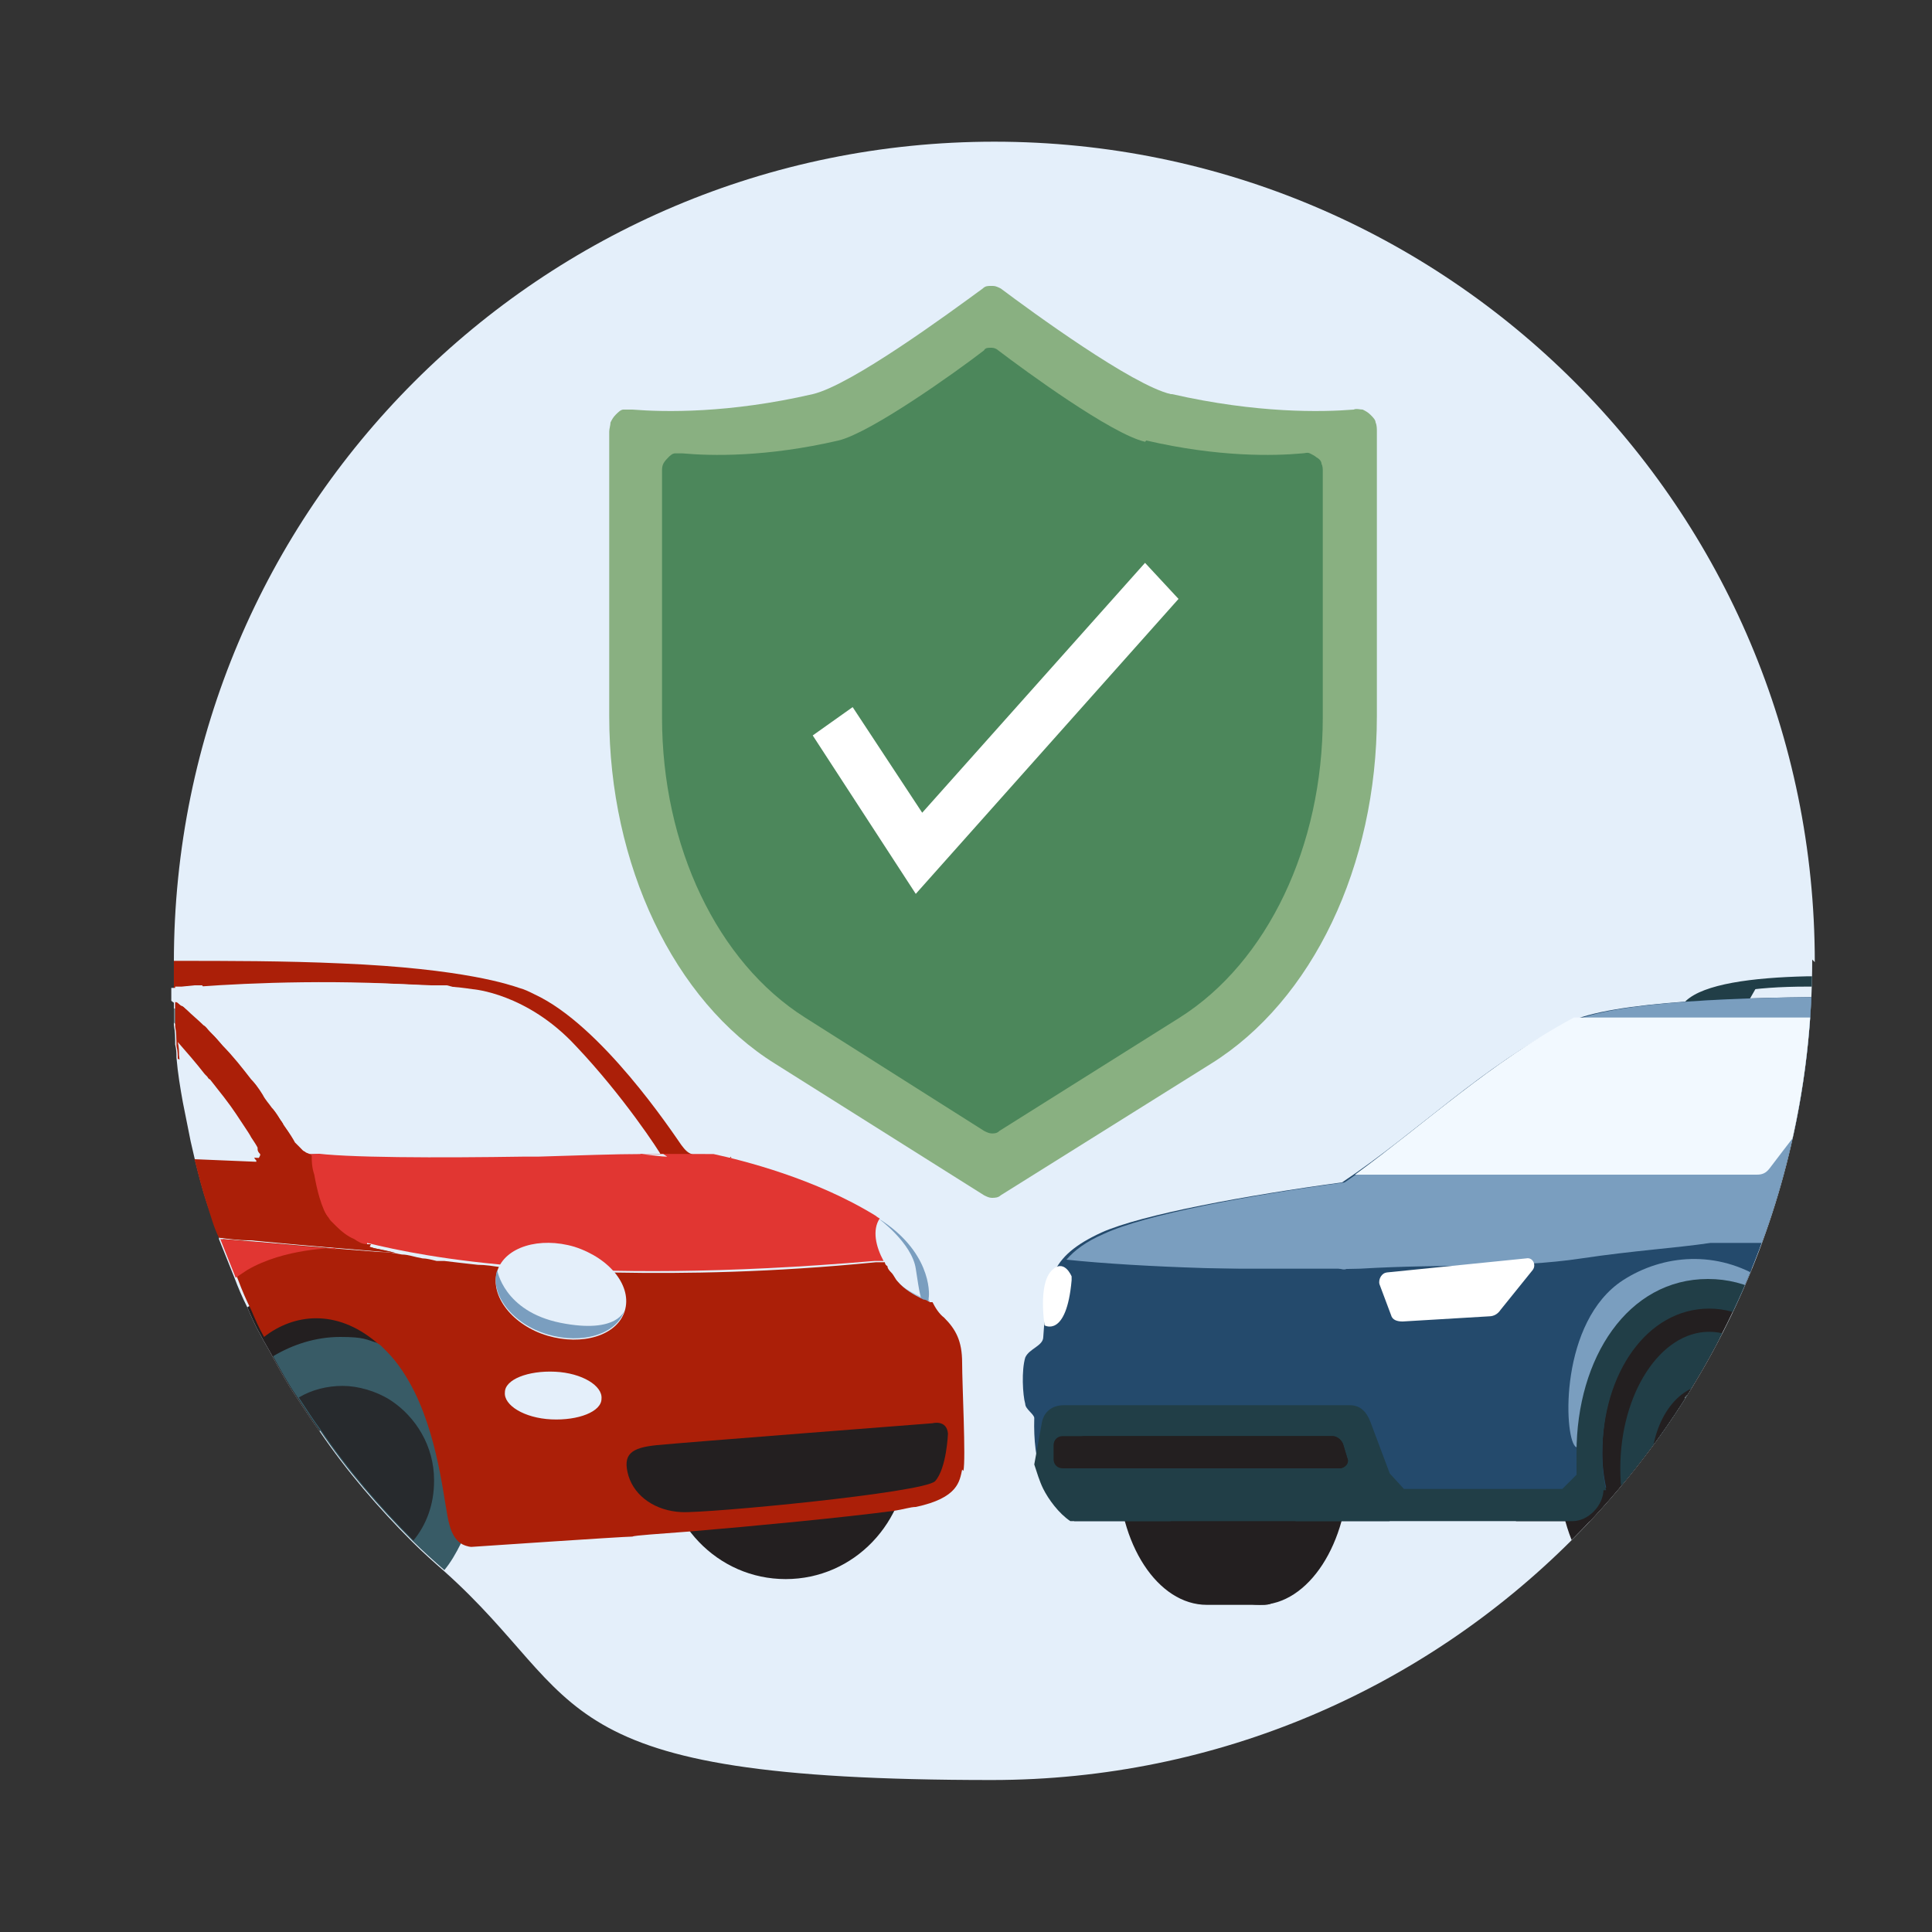 <?xml version="1.0" encoding="UTF-8"?>
<svg id="Capa_1" xmlns="http://www.w3.org/2000/svg" version="1.1" xmlns:xlink="http://www.w3.org/1999/xlink" viewBox="0 0 150 150">
  <rect x="0" y="0" width="150" height="150" fill="#333333" stroke="none"/>
  <!-- Generator: Adobe Illustrator 29.1.0, SVG Export Plug-In . SVG Version: 2.1.0 Build 142)  -->
  <defs>
    <style>
      .st0 {
        fill: #89b081;
      }

      .st1 {
        opacity: .9;
      }

      .st1, .st2, .st3, .st4 {
        fill: #fff;
      }

      .st1, .st5 {
        isolation: isolate;
      }

      .st6, .st7, .st3, .st8, .st9, .st10, .st4, .st11 {
        fill-rule: evenodd;
      }

      .st6, .st12 {
        fill: #7a9ebf;
      }

      .st13 {
        fill: #e13632;
      }

      .st7, .st14, .st5 {
        fill: #231f20;
      }

      .st15 {
        fill: #4c875b;
      }

      .st16 {
        fill: none;
      }

      .st17, .st11 {
        fill: #6e878e;
      }

      .st8 {
        fill: #244a6c;
      }

      .st9 {
        fill: #213e47;
      }

      .st18 {
        fill: #407bff;
      }

      .st19 {
        fill: #e4effa;
      }

      .st20 {
        fill: #a8c3dd;
      }

      .st10 {
        fill: #f2f9ff;
      }

      .st21 {
        display: none;
      }

      .st22 {
        fill: #ab1f08;
      }

      .st23 {
        fill: #385b66;
      }

      .st5 {
        opacity: .8;
      }

      .st4 {
        fill-opacity: 0;
      }

      .st24 {
        clip-path: url(#clippath);
      }
    </style>
    <clipPath id="clippath">
      <circle class="st16" cx="77" cy="74.5" r="63.7"/>
    </clipPath>
  </defs>
  <g id="Background_Simple" class="st21">
    <g>
      <path class="st18" d="M78.6-36C56-25,28.3-24.6,4.2-18.2-48.3-4.2-105.5,65.6-22.7,132.5c33,22.1,76.2,37.9,119.2,28.2,9.2-2.2,18.2-5.2,26.9-8.9,43.5-18.4,76.8-50.4,102-86.7,10.3-14.9,19.7-30.6,24.2-47.4,8.7-32.5-.4-77.4-30.7-97.5-20.9-13.8-48.2-10.6-71.4-.6-16,6.9-29,17.7-42.6,27.8-8.3,6.2-16.8,12.1-26.2,16.7h0Z"/>
      <path class="st1" d="M78.6-36C56-25,28.3-24.6,4.2-18.2-48.3-4.2-105.5,65.6-22.7,132.5c33,22.1,76.2,37.9,119.2,28.2,9.2-2.2,18.2-5.2,26.9-8.9,43.5-18.4,76.8-50.4,102-86.7,10.3-14.9,19.7-30.6,24.2-47.4,8.7-32.5-.4-77.4-30.7-97.5-20.9-13.8-48.2-10.6-71.4-.6-16,6.9-29,17.7-42.6,27.8-8.3,6.2-16.8,12.1-26.2,16.7h0Z"/>
    </g>
  </g>
  <circle class="st16" cx="-134.6" cy="5.7" r="64"/>
  <g id="Character">
    <path class="st19" d="M140.7,74.5c0,35.2-28.5,63.7-63.7,63.7s-31.2-6.1-42.5-16.2c-.8-.7-1.7-1.5-2.5-2.3-2.6-2.6-5.1-5.5-7.2-8.6-.6-.8-1.1-1.6-1.7-2.5-.7-1-1.3-2.1-1.9-3.2-.3-.6-.7-1.2-1-1.8-.4-.7-.7-1.4-1-2.1-.4-.8-.7-1.5-1-2.3-.4-1-.8-2-1.2-3,0,0,0,0,0,0,0,0,0-.1,0-.2h0c-.3-.8-.6-1.7-.9-2.5-.4-1.2-.7-2.4-1-3.6,0,0,0,0,0,0-.1-.4-.2-.9-.3-1.3-.2-1-.4-2-.6-3-.2-1.1-.4-2.3-.5-3.5,0-.3,0-.6-.1-1h0c0-.5,0-1-.1-1.5,0,0,0-.1,0-.2,0-.4,0-.7,0-1.1,0-.1,0-.2,0-.3,0-.1,0-.2,0-.3h0c0-.3,0-.5,0-.7,0,0,0-.2,0-.3h0c0-.7,0-1.3,0-2h0c0-35.2,28.5-63.7,63.7-63.7s63.7,28.5,63.7,63.7Z"/>
    <g class="st24">
      <g id="_x30_1_x5F_Basics_x5F_Icons_x5F_Illustrations_x2F_06_x5F_illustrations_x5F_128x128_x2F_Product_x2F_z32-car-accident">
        <polygon id="BG" class="st4" points="39.6 148.2 143.7 148.2 143.7 44 39.6 44 39.6 148.2"/>
        <g id="_x31_28X128_x5F_z32-car-accident">
          <polygon id="Path2" class="st9" points="132.1 77.1 136.4 76.6 135.6 78 131.5 78.2 132.1 77.1"/>
          <path id="Path3" class="st9" d="M143.8,76.6c-1.2,0-2.4,0-3.5,0-4.1,0-7.5.5-8.7,1.7-.2.2-.5.2-.7,0s-.2-.4,0-.6c1.4-1.3,5.1-1.8,9.4-1.9,1.1,0,2.3,0,3.5,0v.9s0,0,0,0Z"/>
          <path id="Path4" class="st7" d="M143.7,124.6c-3.7-.3-6.5-4.9-6.5-10.6s6.5-19.7,6.5-10.6,0,7.2,0,21.2Z"/>
          <path id="Path5" class="st7" d="M98.2,124.6h-4.5c-3.8,0-6.9-4.7-6.9-10.6s3.1-10.6,6.9-10.6h4.5c4.2,0,4.3,21.2,0,21.2Z"/>
          <path id="Path6" class="st7" d="M97.8,124.6c3.8,0,6.9-4.8,6.9-10.6s-3.1-10.6-6.9-10.6-6.9,4.8-6.9,10.6,3.1,10.6,6.9,10.6h0Z"/>
          <polygon id="Path7" class="st7" points="143.7 98.5 117.7 98.5 117.7 118.1 143.7 118.1 143.7 98.5"/>
          <path id="Path8" class="st7" d="M132.4,103.4h-4.5c-3.8,0-6.9,4.7-6.9,10.6s3.1,10.6,6.9,10.6h4.5c4.2,0,4.3-21.2,0-21.2Z"/>
          <path id="Path9" class="st9" d="M132.7,124.6c3.8,0,6.9-4.8,6.9-10.6s-3.1-10.6-6.9-10.6-6.9,4.8-6.9,10.6,3.1,10.6,6.9,10.6Z"/>
          <path id="Path10" class="st7" d="M132.7,120.5c2.5,0,4.5-2.9,4.5-6.5s-2-6.5-4.5-6.5-4.5,2.9-4.5,6.5,2,6.5,4.5,6.5Z"/>
          <path id="Shape" class="st11" d="M129.1,114.2h0c0,.1,1.3.8,1.3.8l-.9,2.1c.3.9.6,1.7,1,2.3l1.2-2.8,1.6,3.8c.5-.4.9-1,1.3-1.7l-1.6-3.8,2.6-1.3c0-1-.2-1.9-.5-2.7l-2.6,1.3v-4.8c0,0-.1,0-.2,0-.5.2-1,.5-1.5,1.1v3.8l-1.5-.8c-.2.7-.3,1.5-.3,2.3v.4h0Z"/>
          <path id="Path11" class="st8" d="M143.7,77.4c-8.2,0-18.6.3-22,2-6.8,3.5-11.5,8.4-17.5,12.4-7.4,1-15.6,2.5-18.7,3.9-4.1,1.9-4.2,3.7-4.5,8.1,0,.7-1.1.9-1.4,1.6-.3,1-.2,2.9,0,3.6,0,.4.7.8.7,1.1-.1,3.4.7,6.2,3.1,7.8h37.6l1.9-2.4h1.8c-.2-.9-.3-1.8-.3-2.7,0-6.2,3.3-11.4,8.4-11.4s8.4,5.2,8.4,11.4,0,1.6-.2,2.4l1.3,2.7,1.4-1.1v-39.6"/>
          <path id="Path12" class="st6" d="M126,99.4c3.1-2,7.3-2.4,11,0,2.4,1.6,3.6,4.4,3.5,5.4,0,.7-2.3-1.7-4.8-2.8-2.6-1.1-5.8-1.4-7.9-.3-4.3,2.1-4.6,11.5-5.5,10.6s-1.2-9.7,3.7-12.9h0Z"/>
          <path id="Path13" class="st6" d="M143.8,77.4c-8.2,0-18.5.3-21.9,2-6.8,3.5-11.6,8.4-17.5,12.4-7.4,1-15.5,2.5-18.7,4-1.4.6-2.3,1.3-2.9,2,5.7.6,15,.9,22.8.7,6.7-.4,11.9,0,17.2-.8,4-.6,7.3-.8,10-1.2h11v-4.6h-1.9c-1.1,0-1.9-1.1-.6-2.7,1-1.2,1.7-2.3,2.5-3.4v-8.5Z"/>
          <path id="Path14" class="st10" d="M143.8,79h-21.6c-6.5,3.5-11.4,8.1-17,12.2h31.2c.4,0,.7-.1,1-.5,2.8-3.7,5-6.4,6.4-8.2v-3.5h0Z"/>
          <path id="Path15" class="st9" d="M122.8,115.7h1.9c-.2-.9-.3-1.8-.3-2.8,0-6.3,3.5-11.3,8.3-11.3s8.3,5.1,8.3,11.3,0,1.9-.3,2.7c-.3,1.4.6,2.4,1.3,2.4.5-1.6.8-3.3.8-5.2,0-7.5-4-13.5-10.2-13.5s-10.2,6.1-10.2,13.5,0,1.9.2,2.8h0Z"/>
          <path id="Shape1" class="st9" d="M83.1,118.1h39c1.2,0,2.4-1.2,2.4-2.5l-2-1.2-1.2,1.2h-12.3l-1.1-1.2-1.5-4c-.3-.8-.8-1.3-1.6-1.3h-22.2c-.8,0-1.5.4-1.7,1.3l-.6,3.3c.2.6.4,1.3.7,1.9.4.8,1.2,1.9,2.1,2.5ZM143.7,115.6h-2.4l.3,2.5h.8c.3,0,1.1-.3,1.4-.6v-1.9h0Z"/>
          <path id="Shape2" class="st8" d="M83.8,101.6h22.3l.2.5c.1.3-.2.7-.6.8l-1.7.6c-.8.3-1.5.6-2.5.6h-16c-.5,0-.9-.3-1.2-.6l-.6-.6c-.2-.2-.2-.6,0-.8l.2-.5ZM85.5,98.5h18.9c.3,0,.6.2.7.5l1,2.6h-22.3l1-2.6c.1-.3.4-.5.7-.5Z"/>
          <path id="Shape3" class="st9" d="M99.2,115.6h5.9c.5,0,.8.3,1.1.6l1.7,1.9h-7.3l-1.7-1.8c-.3-.3-.1-.7.3-.7h0ZM84.5,115.6h3.4c.5,0,1,.2,1.3.6l1.7,1.9h-7.5l.3-1.8c0-.4.3-.6.7-.6h0ZM90.6,115.6c-.4,0-.5.4-.3.6l1.7,1.8h7.4l-1.7-1.9c-.3-.3-.6-.6-1.2-.6h-5.9Z"/>
          <path id="Path16" class="st7" d="M82.6,114h21.4c.4,0,.8-.4.6-.8l-.3-1c-.1-.4-.5-.7-.9-.7h-20.9c-.4,0-.7.3-.7.7v1.1c0,.4.3.7.7.7h0Z"/>
          <path id="Path17" class="st7" d="M84.2,114h19.8c.4,0,.8-.4.6-.8l-.3-1c-.1-.4-.5-.7-.8-.7h-19.3c-.4,0-.7.3-.7.7v1.1c0,.4.3.7.7.7h0Z"/>
          <path id="Path18" class="st8" d="M111.3,109.1h4.8c.6,0,1.2.5,1.4,1.1l.3,1.1c.1.6-.3,1.1-.9,1.1h-4.8c-.6,0-1.2-.5-1.4-1.1l-.3-1.1c-.1-.6.3-1.1.9-1.1Z"/>
          <path id="Path19" class="st3" d="M107.7,98.8c-.4,0-.7.5-.6.9l.9,2.4c.1.4.5.5.9.5l6.7-.4c.4,0,.7-.2.9-.5l2.5-3.1c.3-.4,0-1-.5-.9,0,0-10.9,1.1-10.9,1.1Z"/>
          <path id="Path21" class="st6" d="M104,98c1.3-1.2,4.7-2.3,9.4-3.1,5-.9,10.7-1.5,17.8-2,1.3-.1,4.3.2,1.9.4-7.4.6-14.3,1.3-19.5,2.3-4.2.8-7.4,1.7-8.7,2.7-.4.3-.5.3-.9.2-.3-.1,0-.4,0-.5h0Z"/>
        </g>
      </g>
    </g>
    <g>
      <path class="st0" d="M90.9,30.6c-3-.7-10.8-6.4-13.2-8.2-.2-.1-.4-.2-.6-.2h-.2c-.2,0-.4,0-.6.2-2.6,1.9-10.2,7.5-13.2,8.2-6.5,1.5-11.5,1.4-14,1.2-.2,0-.5,0-.7,0-.2,0-.4.2-.6.4-.2.2-.3.4-.4.6,0,.2-.1.5-.1.7v22.1c0,11.5,5,22.1,12.9,27l16.2,10.2c.2.1.4.2.6.2s.5,0,.7-.2l16.3-10.2c7.9-4.9,12.9-15.4,12.9-27v-22.1c0-.2,0-.5-.1-.7,0-.2-.2-.4-.4-.6-.2-.2-.4-.3-.6-.4-.2,0-.5-.1-.7,0-2.5.2-7.5.3-14.1-1.2h0Z"/>
      <path class="st15" d="M88.9,34.3c-2.6-.6-9.3-5.5-11.4-7.1-.1-.1-.3-.2-.5-.2h-.1c-.2,0-.4,0-.5.2-2.2,1.7-8.8,6.4-11.3,7-5.6,1.3-9.9,1.2-12.1,1-.2,0-.4,0-.6,0-.2,0-.4.2-.5.3-.1.1-.3.3-.4.5s-.1.4-.1.6v19.1c0,10,4.3,19,11.1,23.3l13.9,8.8c.2.1.4.2.6.2s.4,0,.6-.2l14-8.8c6.8-4.3,11.1-13.3,11.1-23.3v-19.1c0-.2,0-.4-.1-.6,0-.2-.2-.4-.4-.5-.1-.1-.3-.2-.5-.3s-.4,0-.6,0c-2.2.2-6.5.3-12.1-1h0Z"/>
      <polygon class="st2" points="71.1 69.4 63.1 57.1 66.2 54.9 71.6 63.1 88.9 43.7 91.5 46.5 71.1 69.4"/>
    </g>
  </g>
  <g>
    <path id="Path61" data-name="Path6" class="st20" d="M65,103.2c0-6.6,7.3-6.8,7.3,0v10.6h-7.3v-10.6Z"/>
    <path class="st17" d="M50.9,91s-1.6,0-4.1.1c-6.4.2-18.6.4-22.4,0-.2,0-.4,0-.6-.1h0c-.1,0-.2,0-.3,0,0,0,0,0,0,0,0,0,0,0,0,0,0,0-.2,0-.2,0-1.1-1.2-3.8-5.3-5-6.8-1.8-2.3-3.6-3.9-4.8-4.8,0-.4,0-.7,0-1.1h.8c0,0,0,0,0,0h0s.6,0,.6,0h.5s.5,1,1.4,2.4c0,0,0,0,0,0,0,0,0,0,0,0h0c0,0,0,.2.2.3,0,.1.2.2.2.3h0c.7,1.1,1.6,2.3,2.8,3.5,0,0,0,0,0,0,0,0,.1.1.2.2,0,0,0,0,0,0,0,0,0,0,0,0,0,0,.1,0,.2.1,0,0,0,0,0,0,0,0,0,0,0,0,1.5,1.5,3.4,2.9,5.5,3.7t0,0c.7.2,1.5.4,2.3.5,1,0,1.9.2,2.6.2.3,0,.5,0,.8,0h0c4.8.3,5.9,0,8.9.3h0s0,0,0,0h0c1,0,3.2.3,5.2.6,1.6.2,3.1.4,4,.5h0c.5,0,.8.1.8.1Z"/>
    <path class="st17" d="M50.7,90.9s-.2,0-.6,0h0c-.7,0-1.9,0-3.4,0-6.2.2-17.9.4-22.2,0-.2,0-.4,0-.6,0h0c-.1,0-.2,0-.3,0,0,0,0,0,0,0,0,0,0,0,0,0-.4,0-.6-.1-.7-.2-1.1-1.2-3.9-5.3-5.1-6.9-1.5-2-3-3.4-4.2-4.3,0,0,0-.1,0-.2,0-.4,0-.7,0-1.1,0-.1,0-.2,0-.3h.4s0,0,0,0h.9c0,0,0,0,.2.3.1.3.4.7.7,1.2,0,0,0,0,0,0,0,0,0,0,0,.1,0,0,0,0,0,.2,1,1.7,2.7,4.2,5,6.2,0,0,0,0,.1,0,0,0,0,0,.1.1,0,0,0,0,0,0,1.4,1.2,3.1,2.2,4.9,2.8t0,0c.6.2,1.2.3,1.8.4,2.1.2,3.8.3,5.1.4,0,0,0,0,0,0,.5,0,.9,0,1.3,0h0c2.6,0,3.8,0,6.3.1.3,0,.8,0,1.3.1,1.2.1,2.7.3,4.1.5,2.5.3,4.7.6,4.7.6Z"/>
    <path class="st14" d="M34.9,106.6c0,0-.4.3-1,.6-.5.2-1.1.5-1.8.8-.5.2-1.1.5-1.8.8-1.6.7-3.5,1.5-5.5,2.3-.6-.8-1.1-1.6-1.7-2.5-.7-1-1.3-2.1-1.9-3.2-.3-.6-.7-1.2-1-1.8-.4-.7-.7-1.4-1-2.1.3-.2.5-.3.8-.5,6.2-3.2,14.3,4.5,14.8,5.6Z"/>
    <path id="Path191" data-name="Path19" class="st14" d="M61,102.8c5.2,0,9.5,4.4,9.5,9.9s-4.2,9.9-9.5,9.9-9.5-4.4-9.5-9.9,4.2-9.9,9.5-9.9Z"/>
    <path class="st22" d="M56.7,89.8s0,0,0,0c0,.2,0,.5-.2.7-.3,1-1,1.8-2.1,2.1-1.9.6-4.2.8-5.9-.3-.6-.3-1.1-.8-1.7-1.2,0,0,0,0-.1-.1-.2-.2-.4-.4-.6-.6,0,0,0,0-.1-.1,0,0-.1-.1-.2-.2h4.2c0,.1,0,0-.3-.5,0,0,0,0,0,0,0,0,0,0,0,0,0,0,0-.2-.1-.2-.4-.7-1.2-1.8-2.7-3.6-1.9-2.3-3.9-5.2-6.4-6.8-1.5-1.1-3.8-2-5.8-2.5,0,0,0,0,0,0,0,0-.1,0-.2,0,0,0-.1,0-.2,0-.3,0-.6,0-.8,0-8.7-.4-14.4-.1-17.8.2-.9,0-1.6.2-2.2.2,0,0,0-.2,0-.3h0c0-.7,0-1.3,0-2h0c4.2,0,8.6,0,13,.2,9.6.4,13.2,1.7,13.8,1.9.4.1.8.3,1.2.5,5.2,2.4,10.7,10.7,11.4,11.7.3.4.5.6.8.7.4.3.8.3.8.3h2.3Z"/>
    <path class="st19" d="M51.5,89.6h-17.3s-2.5,0-2.5,0h-6.4s-.8,0-.8,0h-.1s0,0-.1,0,0,0-.2,0c0,0,0,0-.2,0,0,0-.2,0-.3,0,0,0-.2,0-.3-.2-.1,0-.2-.1-.4-.3,0,0-.1-.1-.2-.2-.1-.1-.2-.3-.3-.4-.3-.4-.9-1.3-1.7-2.6-.2-.4-.5-.7-.8-1.1,0,0,0,0,0,0-.8-1.1-1.7-2.3-2.8-3.5h0c-.5-.5-.9-1.1-1.4-1.5-.5-.5-1.1-1-1.6-1.5-.1-.1-.3-.2-.4-.3-.1-.1-.3-.2-.4-.3h0c0-.3,0-.5,0-.7,0,0,0-.2,0-.3h0c.1,0,.3,0,.5,0h1c0,0,.6-.1.6-.1,4.1-.3,11.3-.6,18.7,0,0,0,.1,0,.2,0,.1,0,.2,0,.3,0,.7,0,1.4.1,2.1.2,0,0,4.2.3,8,4.4,3.7,3.9,6.5,8.2,6.7,8.6,0,0,0,0,0,0Z"/>
    <path class="st23" d="M36.9,114.9c0,1.8-.4,3.4-1.1,4.9-.4.8-.8,1.5-1.3,2.1-.8-.7-1.7-1.5-2.5-2.3-2.6-2.6-5.1-5.5-7.2-8.6-.6-.8-1.1-1.6-1.7-2.5-.7-1-1.3-2.1-1.9-3.2,1.5-.9,3.3-1.5,5.2-1.5s2,.2,3,.5c1.7.5,3.2,1.5,4.4,2.8,1.9,2,3,4.7,3,7.8Z"/>
    <path class="st5" d="M33.7,115c0,1.8-.6,3.4-1.6,4.6-2.6-2.6-5.1-5.5-7.2-8.6-.6-.8-1.1-1.6-1.7-2.5,1-.6,2.2-.9,3.4-.9s2.6.4,3.7,1.1c2,1.3,3.4,3.6,3.4,6.2Z"/>
    <path id="Path27" class="st19" d="M69.5,99.3c.6.8,1.8,1.3,2.7,1.7,0,0,0,0,0,0,0-.5,0-3.8-3.9-6.5-1,1.5.3,3.7,1.2,4.8h0Z"/>
    <path id="Path28" class="st12" d="M72.2,101s-.2,0-.5,0c-.2,0-.3-.5-.6-2.5s-2.9-3.9-2.9-3.9c4,2.5,4,5.7,3.9,6.2,0,0,0,.3,0,.3h0Z"/>
    <path id="Path29" class="st13" d="M28.5,96.5c4.5,1.1,15.8,3.4,39.4,1.4.2,0,.5,0,.7,0-.6-1.1-.9-2.4-.3-3.3,0,0-.2-.1-.3-.2-4.7-2.9-10.3-4.3-12.6-4.8,0,0-30.9-.1-31.2,0,0,0-.3,0-.7-.2.2,1.5,1.2,6.3,5,7.3h0Z"/>
    <path class="st22" d="M74.7,114.1c-.2.9-.3,2.2-3.6,2.9-.4,0-1,.2-1.7.3-3.7.5-11,1.2-15.8,1.6-2.5.2-4.3.3-4.5.4-.7,0-12.5.8-12.5.8,0,0-.3,0-.7-.2,0,0,0,0,0,0-.4-.2-.8-.7-1-1.5-.4-1.3-.7-6.2-2.7-10.3-.6-1.2-1.3-2.3-2.2-3.2-.1-.1-.3-.3-.4-.4-.1-.1-.3-.2-.4-.3-3.1-2.6-6.4-2.2-8.7-.4-.4-.7-.7-1.4-1-2.1-.4-.8-.7-1.5-1-2.3-.4-1-.8-2-1.2-3,0,0,0,0,0,0,0,0,0-.1,0-.2,5,.4,9.3.8,12.1,1,.7,0,1.3.1,1.8.2.5,0,1,.2,1.6.3.3,0,.7.1,1.1.2.2,0,.4,0,.6,0,.8.1,1.7.2,2.6.3.6,0,1.2.1,1.9.2,1.9.2,4.1.3,6.5.4,0,0,.2,0,.2,0,.6,0,1.2,0,1.8,0,.1,0,.2,0,.3,0,5.4.1,12.1,0,20.2-.8.2,0,.5,0,.7,0h0c0,0,0,.2.2.3,0,.2.2.4.3.5.2.2.3.5.5.7.5.6,1.2,1,2,1.4.2,0,.3.1.5.2,0,0,.1,0,.2,0,0,0,0,0,0,0h0c.2.4.5.9.9,1.2.9.9,1.4,1.8,1.4,3.5,0,1.7.3,7.5.1,8.4Z"/>
    <path class="st22" d="M28.8,96.6c-.1,0-.2,0-.3,0h0c-.4,0-.7-.2-1-.4-.5-.2-1-.6-1.4-1-.1-.1-.3-.3-.4-.4,0,0,0,0,0,0,0,0,0,0,0,0,0,0,0,0,0,0-.1-.1-.2-.3-.3-.4-.7-1-1.2-2.2-1.4-3.3,0,0,0,0,0,0h0c-.2-.7-.3-1.3-.3-1.7-.1,0-.3-.2-.4-.3,0,0-.1-.1-.2-.2,0,0-.1-.1-.2-.2,0,0,0,0,0,0-.1-.2-.4-.7-.9-1.4,0,0,0,0,0,0,0-.1-.2-.3-.3-.5-.1-.2-.2-.4-.4-.6-.2-.3-.4-.6-.6-.9,0,0,0,0,0,0-.3-.5-.7-1-1.2-1.5,0,0,0,0,0,0-.7-.9-1.4-1.8-2.2-2.6-.4-.5-.8-.9-1.3-1.3-.5-.5-1-.9-1.5-1.3,0,0-.1-.1-.2-.2,0,0-.1-.1-.2-.2,0,0-.2-.1-.2-.2,0,0-.1-.1-.2-.2h0c0,.2,0,.3,0,.4,0,.1,0,.2,0,.3,0,.4,0,.7,0,1.1,0,0,0,.1,0,.2,0,.5,0,1,.1,1.5.4.4.7.8,1.1,1.2.5.5.9,1.1,1.3,1.7,0,0,.1.2.2.3,0,0,0,0,0,0,.3.4.6.8.8,1.1.2.2.3.5.5.7,0,0,0,0,0,0,.3.4.6.8.8,1.1.1.2.2.3.3.5,0,0,0,0,0,0,.2.3.4.6.5.8.2.3.3.5.4.7,0,0,0,.1,0,.2,0,0,0,0,0,.1,0,0,0,0,0,0t0,0c0,.2.1.3.2.4,0,0,0,0,0,.1h0l-4.8-.2s0,0,0,0c.3,1.2.6,2.4,1,3.6.3.9.5,1.7.9,2.5,3.1.2,6,.5,8.3.7,1.4.1,2.7.2,3.7.3,0,0,0,0,0,0,.7,0,1.3.1,1.8.2-.8-.2-1.5-.3-2.1-.5Z"/>
    <path class="st22" d="M30.9,97.3c-2-.2-6.3-.5-11.4-1h-.2c-.7,0-1.5-.1-2.2-.2,0,0,0,0,0,0,0,0,0-.1,0-.2h0c-.3-.8-.6-1.7-.9-2.5,1.5-.2,2.5-.4,2.9-.8.9-.8,1.2-1.5.9-2.6h0c0-.2,0-.3-.2-.5t0,0s0,0,0,0c0,0,0,0,0-.1,0,0,0-.1,0-.2-.6-1.2-1.7-2.8-3.4-4.9,0,0,0,0,0,0,0,0-.1-.2-.2-.2h0c0,0-.1-.2-.2-.2,0,0,0-.1-.2-.2-.4-.6-1.1-1.1-2-1.5,0-.3,0-.6-.1-1h0c0-.5,0-1-.1-1.5,0,0,0-.1,0-.2,0-.4,0-.7,0-1.1,0-.1,0-.2,0-.3,0-.1,0-.2,0-.3h0c.2,0,.3.2.5.3.1,0,.3.2.4.3.4.4.9.8,1.3,1.2.2.1.3.3.5.5.2.2.5.5.7.8h0c.5.5.9,1,1.4,1.6,0,.1.2.2.2.3,0,0,0,.1.2.2.7.9,1.3,1.7,1.8,2.5,0,0,0,0,0,0,.2.3.4.6.6.9.1.2.2.3.3.5.1.2.2.3.3.5,0,0,0,0,0,0,.5.7.8,1.2.9,1.4,0,0,0,0,0,0,0,.1.3.3.5.4,0,0,0,0,0,0,.4.2.8.4,1,.5t0,0s0,0,0,0h0c0,.4,0,.9.2,1.5,0,0,0,0,0,0,.2,1.1.5,2.5,1.2,3.6,0,0,0,0,0,0,0,0,0,0,0,0,0,0,0,0,0,0,.6.9,1.5,1.7,2.8,2,.2,0,.4,0,.6.1,0,0,0,0,0,0,.5.1,1.1.2,1.8.4Z"/>
    <path class="st19" d="M20.1,89.9h0s0,0,0,0l-4.8-.2s0,0,0,0c-.1-.4-.2-.9-.3-1.3-.2-1-.4-2-.6-3-.2-1.1-.4-2.3-.5-3.5,0-.3,0-.6-.1-1,.7.8,1.4,1.6,2.1,2.5,0,0,.1.1.2.2,0,0,.1.2.2.2.4.5.7.9,1.1,1.4.7.9,1.2,1.7,1.6,2.3,0,0,0,0,0,0,.2.3.4.6.5.8.2.3.4.6.5.8,0,0,0,0,0,.1,0,0,0,0,0,0t0,0c0,.2.1.3.2.4,0,0,0,0,0,.1Z"/>
    <path id="Path34" class="st19" d="M44.6,96.8c2.8.9,4.5,3.1,3.9,5-.6,1.9-3.3,2.7-6,1.9s-4.5-3.1-3.9-5c.6-1.9,3.3-2.7,6-1.9Z"/>
    <path id="Path35" class="st12" d="M43.5,102.7c4.5.9,5-1,5-1-.6,1.9-3.3,2.7-6,1.9s-4.5-3.1-3.9-5c0,0,.5,3.2,4.9,4.1Z"/>
    <path id="Path36" class="st19" d="M43.1,106.5c2.1.1,3.7,1.1,3.6,2.1,0,1-1.8,1.7-3.9,1.6-2.1-.1-3.7-1.1-3.6-2.1,0-1,1.8-1.7,3.9-1.6Z"/>
    <path id="Path37" class="st14" d="M73.6,111.3c-.1-1.1-1.2-.8-1.2-.8,0,0-19.4,1.5-21.4,1.7-2,.2-2.7.7-2.2,2.4.5,1.6,2.1,2.7,4.1,2.8s18.8-1.5,19.7-2.4c.9-1,1-3.7,1-3.7h0Z"/>
    <path class="st13" d="M26,96.9h0s0,0,0,0c0,0-3.9,0-6.8,1.7-.3.2-.6.4-.9.6-.4-1-.8-2-1.2-3,0,0,0,0,0,0l2.3.2h.2s6.5.6,6.5.6Z"/>
    <path class="st19" d="M51.5,89.6c-.1,0-.8,0-1.8,0-1.8,0-4.7.1-7.9.2-.3,0-.7,0-1,0h-.1c-6.5.1-14.1.1-16.5-.3-.4,0-.6-.1-.7-.2h0s0,0,0,0c0,0-.2-.2-.2-.3,0,0,0,0,0,0-.4-.5-.9-1.1-1.4-1.9,0,0,0,0,0,0-.3-.4-.5-.8-.8-1.1-.2-.3-.5-.6-.7-1,0,0,0,0,0,0,0,0,0,0,0,0-.3-.5-.7-1-1-1.4,0,0,0,0,0,0-.2-.3-.4-.6-.6-.8,0,0,0-.1-.2-.2,0-.1-.1-.2-.2-.3-.5-.6-.9-1.1-1.4-1.6,0,0,0,0,0,0-.2-.2-.4-.5-.7-.7-.2-.2-.3-.3-.5-.5,0,0,0,0,0,0-.5-.5-.9-.9-1.4-1.2,0,0-.1-.1-.2-.2,0,0-.1-.1-.2-.2,0,0-.2-.1-.2-.2,0,0-.1,0-.2-.1h0c0-.3,0-.5,0-.7,0,0,0-.2,0-.3h.5s1-.1,1-.1h.6s0,0,.1.2c.8,1.5,5.6,10.6,13,11.3,8.1.8,8.9.3,12.7.6,1.6.1,5.8.6,8.3,1,.9.1,1.6.2,1.9.2h0c0,0,0,0,.1,0Z"/>
  </g>
  <path class="st3" d="M83.2,99.1s-.6-1.5-1.6-.4-.5,4.2-.5,4.2c0,0,1.7,1,2.1-3.5"/>
</svg>